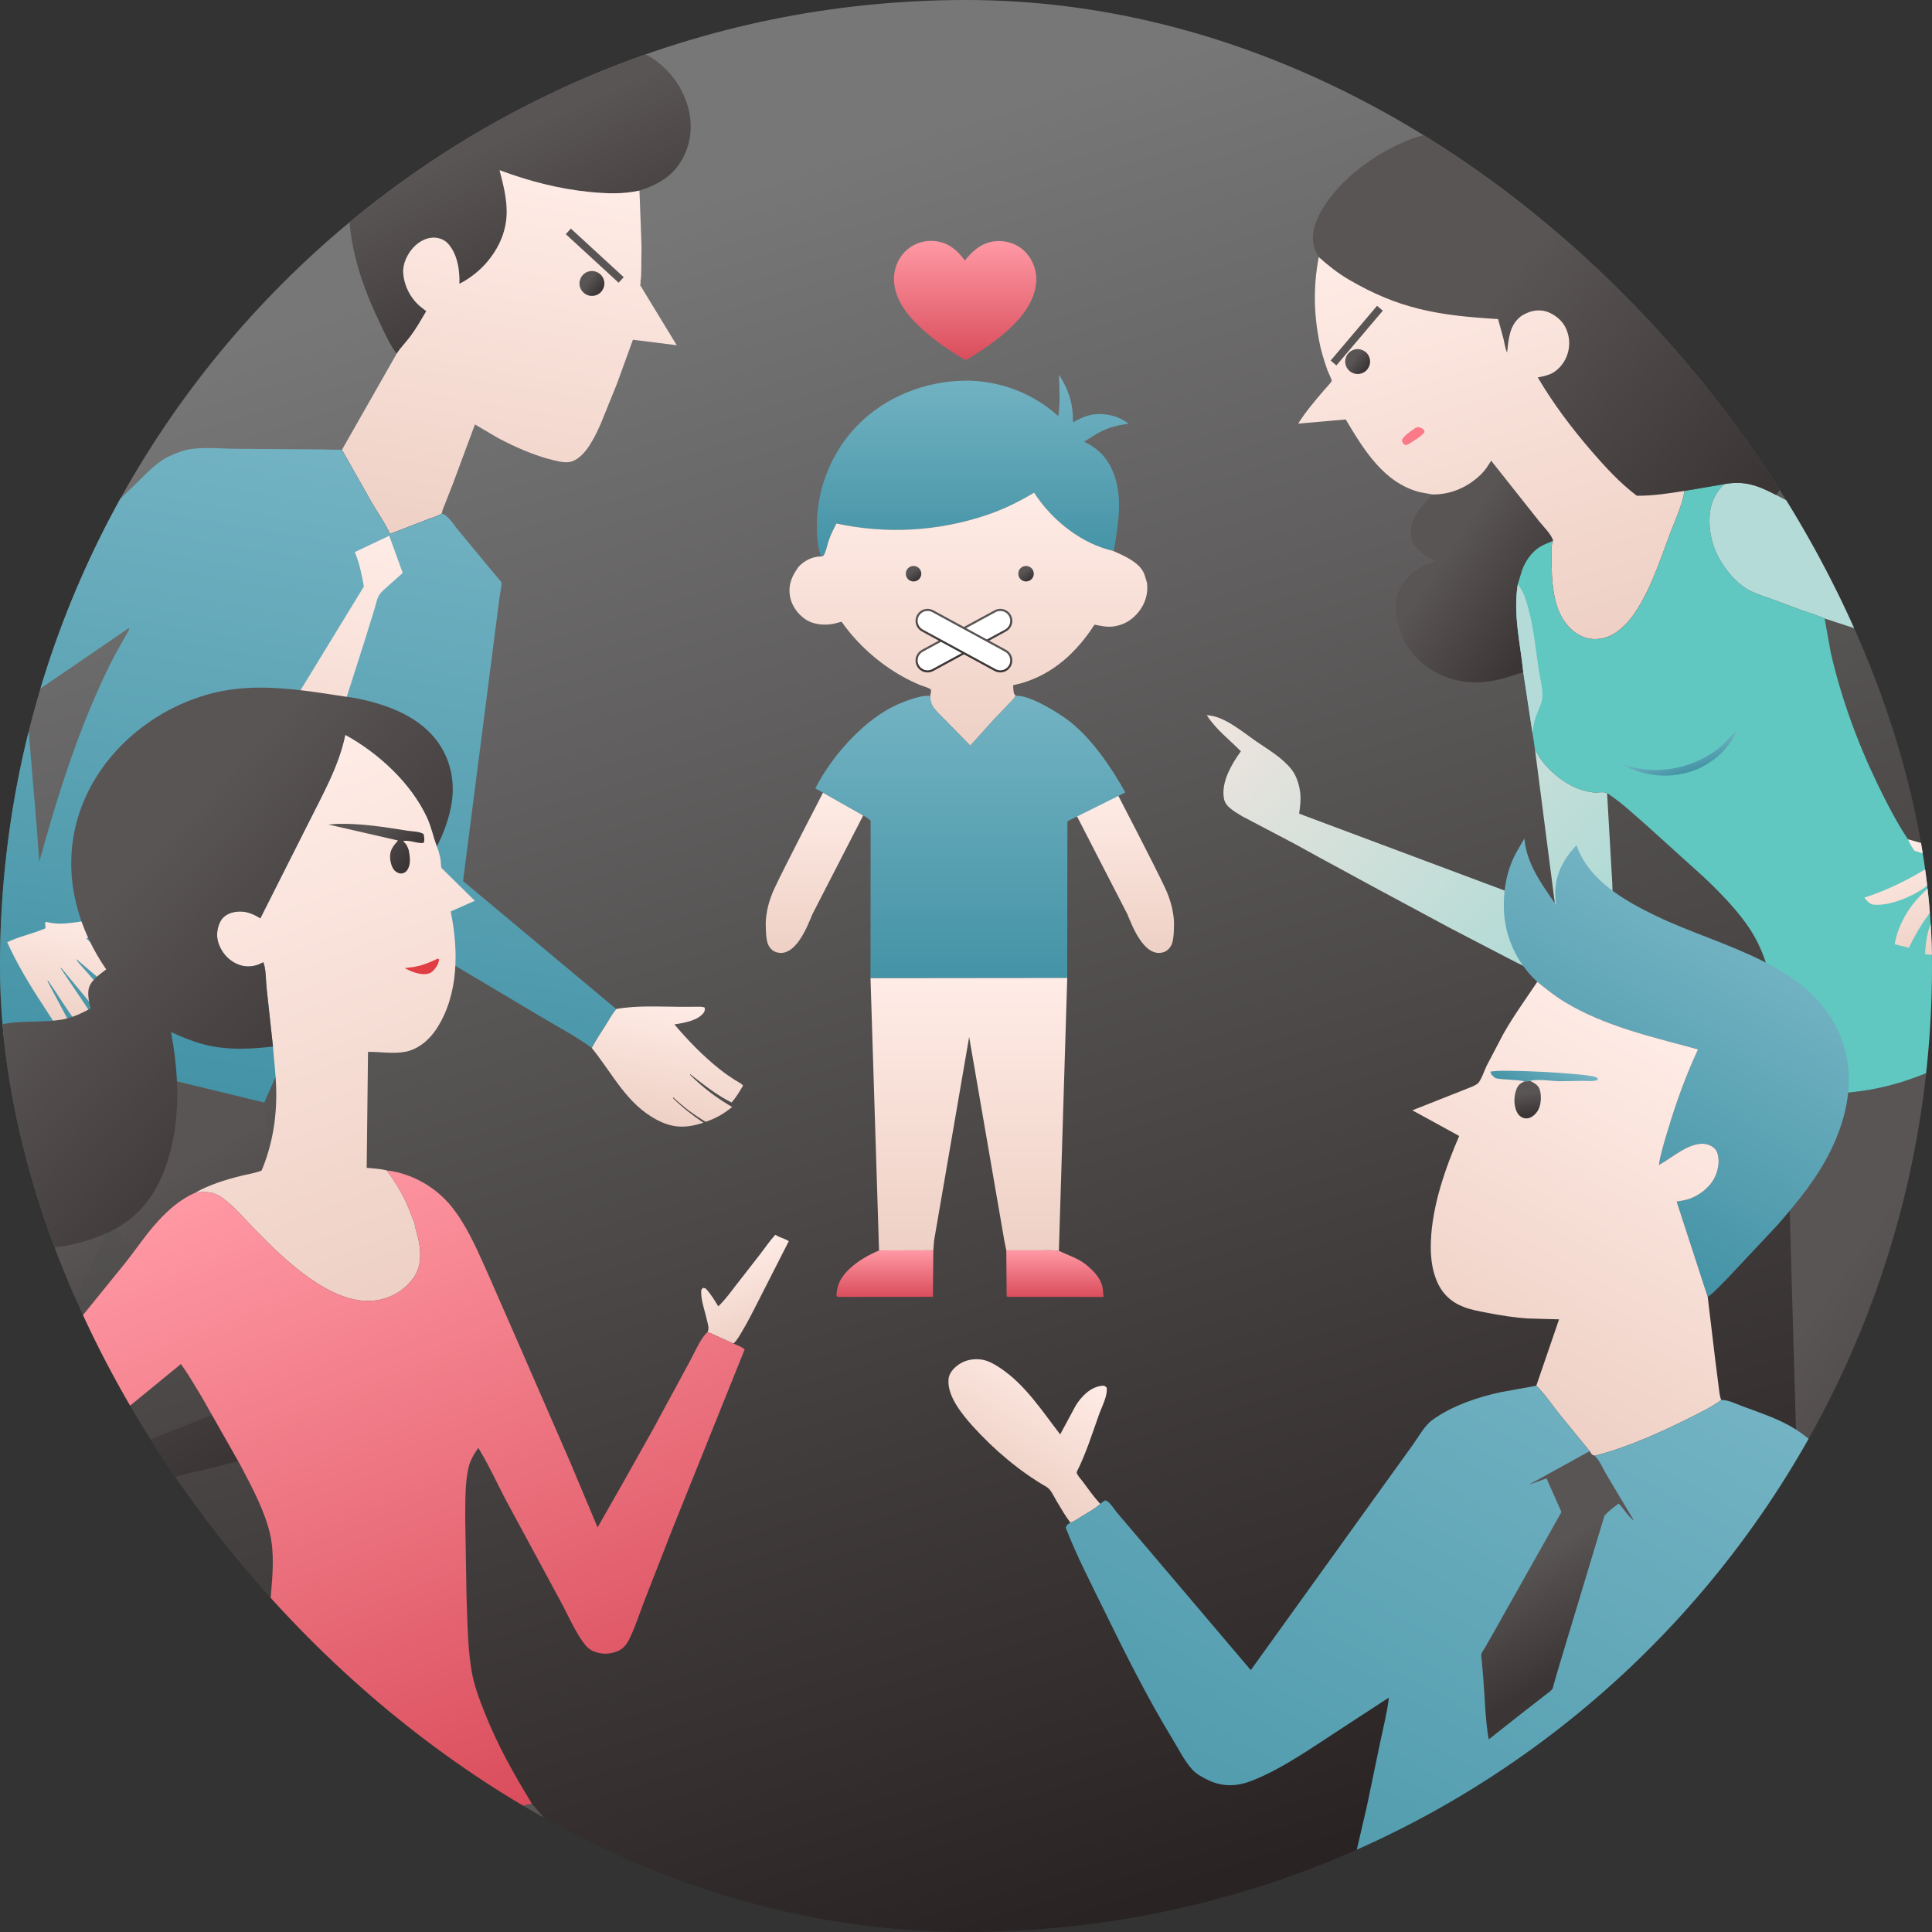 <?xml version="1.0" encoding="UTF-8"?> <svg xmlns="http://www.w3.org/2000/svg" width="512" height="512" viewBox="0 0 512 512" fill="none"><rect x="0" y="0" width="512" height="512" fill="#333333" stroke="none"/><g clip-path="url(#clip0_404_681)"><path d="M0 256C0 114.615 114.615 0 256 0V0C397.385 0 512 114.615 512 256V256C512 397.385 397.385 512 256 512V512C114.615 512 0 397.385 0 256V256Z" fill="url(#paint0_linear_404_681)"></path><path d="M247.337 331.342L247.234 343.674L221.991 343.694L221.676 343.377C221.723 340.463 222.968 338.318 225.034 336.339C227.256 334.208 230.164 332.554 232.994 331.378L247.337 331.342Z" fill="url(#paint1_linear_404_681)"></path><path d="M266.68 331.349L275.48 331.348C277.173 331.35 278.931 331.234 280.607 331.472C283.222 332.768 285.719 333.39 288.036 335.331C289.609 336.65 291.266 338.323 291.95 340.292C292.318 341.352 292.359 342.592 292.454 343.707L273.493 343.691L269.031 343.684C268.318 343.684 267.459 343.776 266.773 343.59L266.68 331.349Z" fill="url(#paint2_linear_404_681)"></path><path d="M218.116 210.064L228.765 216.087L215.315 242.231C214.074 245.194 210.817 254.017 205.655 252.324C204.683 252.006 203.948 251.19 203.542 250.267C202.923 248.861 202.953 245.656 202.953 245.656C202.953 245.656 202.481 241.347 205.278 235.352C208.075 229.358 218.116 210.064 218.116 210.064Z" fill="url(#paint3_linear_404_681)"></path><path d="M295.939 210.064L285.29 216.087L298.74 242.231C299.981 245.194 303.238 254.017 308.4 252.324C309.372 252.006 310.107 251.19 310.514 250.267C311.133 248.861 311.102 245.656 311.102 245.656C311.102 245.656 311.574 241.347 308.777 235.352C305.98 229.358 295.939 210.064 295.939 210.064Z" fill="url(#paint4_linear_404_681)"></path><path d="M256.793 100.871C265.673 101.151 273.835 104.339 280.444 110.249C281.015 106.747 280.734 102.867 280.636 99.312C283.264 103.346 284.407 107.089 284.358 111.943C287.892 109.831 290.782 109.199 294.848 110.183C296.374 110.552 297.784 111.366 299.084 112.224C297.354 112.575 295.547 112.849 293.883 113.449C291.498 114.309 289.402 115.696 287.291 117.072C291.185 118.862 293.696 121.628 295.196 125.65C297.667 132.276 296.234 139.294 295.19 146.025L294.819 145.945C286.82 144.105 279.319 138.23 274.742 131.581L274.194 130.777C274.147 130.707 274.136 130.576 274.052 130.567C273.943 130.556 273.862 130.678 273.768 130.734C269.767 133.084 265.864 135.014 261.453 136.495C248.523 140.835 234.968 141.586 221.657 138.737C220.956 140.116 220.239 141.512 219.716 142.97C219.262 144.233 218.947 146.055 218.291 147.185C218.268 147.225 217.959 147.415 217.939 147.422L217.573 147.468C216.763 145.296 216.51 142.514 216.468 140.207C216.283 130.012 220.105 120.054 227.223 112.744C234.554 105.216 245.092 101.033 255.55 100.892L256.793 100.871Z" fill="url(#paint5_linear_404_681)"></path><path d="M230.691 259.176L282.831 259.122L280.675 329.509L280.608 331.473C278.933 331.234 277.174 331.35 275.481 331.349L266.681 331.35L266.177 328.899L256.837 274.81L247.545 328.734L247.337 331.34L232.994 331.376L232.946 331.141L230.691 259.176Z" fill="url(#paint6_linear_404_681)"></path><path d="M303.97 154.444C304.317 157.209 303.544 159.879 301.82 162.068C300.045 164.323 297.782 165.695 294.923 166.035C293.235 166.236 291.698 165.855 290.059 165.54C285.361 172.782 279.196 178.574 270.733 181.041C270.492 181.112 268.538 181.551 268.494 181.61C268.45 181.671 268.603 183.312 268.647 183.492C268.733 183.851 268.95 184.111 269.164 184.403C268.683 185.272 267.859 185.989 267.175 186.706L263.348 190.719L257.126 197.608L250.524 190.848C249.441 189.734 248.002 188.491 247.189 187.171C246.657 186.307 246.53 185.397 246.504 184.402L246.688 183.556C246.719 183.384 246.787 182.85 246.655 182.711C246.245 182.281 244.476 181.811 243.88 181.563C242.258 180.888 240.686 180.128 239.153 179.271C232.901 175.776 227.139 170.652 223.032 164.762L221.012 165.291C218.471 165.802 215.51 165.565 213.34 164.051C211.356 162.667 209.803 160.486 209.366 158.093C208.891 155.492 209.588 153.21 211.058 151.055C211.32 150.671 211.426 150.381 212.032 149.796C213.466 148.413 215.544 147.456 217.573 147.468L217.939 147.422C217.959 147.415 218.268 147.225 218.291 147.185C218.947 146.055 219.262 144.233 219.715 142.97C220.239 141.512 220.956 140.116 221.657 138.737C234.968 141.586 248.523 140.835 261.453 136.495C265.864 135.014 269.767 133.084 273.767 130.734C273.862 130.678 273.942 130.556 274.052 130.567C274.136 130.576 274.146 130.707 274.194 130.777L274.742 131.581C279.319 138.23 286.82 144.105 294.819 145.945C303.651 149.553 303.064 151.947 303.97 154.444Z" fill="url(#paint7_linear_404_681)"></path><path d="M269.164 184.404C272.815 184.026 280.989 189.171 283.76 191.407C289.575 196.1 294.609 203.49 298.212 209.99L296.142 211.055L285.58 216.302L282.877 217.66L282.831 259.123L230.691 259.177L230.722 217.506C230.117 216.944 229.459 216.527 228.765 216.086L218.116 210.064L216.058 208.946C219.087 203.022 223.6 197.278 228.591 192.865C232.559 189.355 236.576 186.842 241.632 185.255C243.309 184.729 244.718 184.286 246.504 184.403C246.53 185.397 246.658 186.308 247.19 187.172C248.002 188.492 249.442 189.735 250.524 190.849L257.126 197.609L263.348 190.72L267.175 186.707C267.859 185.989 268.683 185.273 269.164 184.404Z" fill="url(#paint8_linear_404_681)"></path><circle cx="242.099" cy="152.039" r="2.055" fill="url(#paint9_linear_404_681)"></circle><circle cx="271.908" cy="152.039" r="2.055" fill="url(#paint10_linear_404_681)"></circle><path d="M252.035 170.155H258.87" stroke="url(#paint11_linear_404_681)" stroke-width="2.179" stroke-linecap="round"></path><path fill-rule="evenodd" clip-rule="evenodd" d="M267.652 163.142C266.885 161.732 265.119 161.21 263.708 161.977L244.42 172.465C243.009 173.232 242.487 174.997 243.254 176.408C244.021 177.819 245.787 178.341 247.198 177.574L266.486 167.086C267.897 166.319 268.419 164.553 267.652 163.142Z" fill="white" stroke="url(#paint12_linear_404_681)" stroke-width="0.555" stroke-linecap="round"></path><path fill-rule="evenodd" clip-rule="evenodd" d="M243.254 163.142C244.021 161.732 245.787 161.21 247.198 161.977L266.486 172.465C267.897 173.232 268.418 174.997 267.651 176.408C266.884 177.819 265.119 178.341 263.708 177.574L244.42 167.086C243.009 166.319 242.487 164.553 243.254 163.142Z" fill="white" stroke="url(#paint13_linear_404_681)" stroke-width="0.555" stroke-linecap="round"></path><path d="M255.458 95.148C254.093 94.423 252.793 93.565 251.502 92.716C249.236 91.226 247.09 89.585 245.052 87.796C242.018 85.135 239.16 82.101 237.725 78.254C236.995 76.296 236.691 74.071 237.088 72.005C237.593 69.384 238.986 67.068 241.21 65.54C243.421 64.021 246.069 63.522 248.696 64.03C251.741 64.619 253.947 66.591 255.69 69.052C257.707 66.496 260.118 64.377 263.478 63.962C266.008 63.649 268.702 64.29 270.724 65.878C272.877 67.568 274.248 70.094 274.567 72.806C275.011 76.586 273.231 80.551 270.923 83.45C267.611 87.609 263.169 90.926 258.703 93.756C257.838 94.304 256.883 95.007 255.929 95.364L255.458 95.148Z" fill="url(#paint14_linear_404_681)"></path><path d="M163.304 267.397C169.054 266.38 174.786 266.815 180.583 266.817L184.569 266.803C185.295 266.798 186.088 266.704 186.753 267.031C186.842 267.632 186.77 268.049 186.369 268.532C184.68 270.567 181.161 271.076 178.719 271.483C182.36 275.757 186.29 279.828 190.691 283.331C192.007 284.378 193.374 285.317 194.786 286.231C195.37 286.608 196.539 287.148 196.916 287.692C196.007 289.269 195.077 290.791 193.893 292.18C189.775 290.112 186.506 287.463 182.903 284.657L182.871 284.843C186.22 288.176 189.93 291.012 194.03 293.356C191.916 295.1 189.626 296.448 187.009 297.283C183.885 295.428 181.084 293.328 178.441 290.828L178.325 291.012C180.848 293.503 183.502 295.538 186.418 297.541C181.948 298.96 178.538 299.064 174.283 296.877C166.051 292.644 162.413 284.568 156.813 277.712C157.871 275.662 159.186 273.733 160.414 271.782C161.343 270.306 162.174 268.732 163.304 267.397Z" fill="url(#paint15_linear_404_681)"></path><path d="M105.123 93.73C103.416 91.539 102.119 88.628 100.914 86.132C96.292 76.559 92.817 66.782 92.45 56.068C92.166 47.78 94.211 38.749 100.041 32.572C101.744 30.768 103.816 29.345 106.114 28.415C109.08 27.213 112.24 26.859 115.367 26.307L127.05 24.25C131.255 23.508 135.54 22.737 139.506 21.11C146.595 18.201 152.542 12.22 160.542 12.064L160.926 12.059C164.424 11.991 167.739 12.73 170.867 14.29C176.071 16.886 180.171 21.76 181.996 27.26C183.567 31.991 183.424 37.105 181.13 41.581C178.569 46.579 174.598 48.841 169.464 50.514C165.081 51.491 160.763 51.308 156.323 50.878C148.146 50.087 140.074 47.976 132.388 45.109C133.268 48.402 134.054 51.534 134.253 54.951C134.587 60.715 132.347 65.847 128.536 70.057C126.721 72.063 124.161 74.023 121.735 75.22C121.867 71.622 121.219 67.292 118.697 64.532C117.738 63.483 116.248 62.96 114.841 62.977C112.823 63.001 110.863 64.164 109.525 65.624C107.969 67.32 106.702 69.907 106.858 72.279C107.085 75.721 108.766 79.033 111.415 81.252L112.966 82.464C111.622 84.729 110.333 87.019 108.755 89.135C107.591 90.696 106.181 92.1 105.123 93.73Z" fill="url(#paint16_linear_404_681)"></path><path d="M169.464 50.513L170.006 65.191L169.937 71.543C169.893 72.504 169.933 73.591 169.729 74.531C169.789 75.011 169.837 75.089 169.61 75.506L179.341 91.49L167.729 90.039L163.541 101.583L159.143 112.445C157.707 115.648 155.252 120.941 151.653 122.255C150.114 122.816 148.134 122.317 146.596 121.941C141.494 120.695 136.672 118.532 132.03 116.112L125.873 112.485L124.939 114.974L119.901 128.535L117.936 133.521C117.636 134.315 117.189 135.24 117.077 136.076C116.025 136.839 114.477 137.189 113.258 137.676L103.326 141.526C102.144 138.787 100.229 136.106 98.702 133.523L90.615 119.212L105.123 93.728C106.182 92.099 107.591 90.695 108.755 89.133C110.333 87.018 111.622 84.728 112.967 82.463L111.415 81.251C108.767 79.032 107.086 75.719 106.859 72.278C106.702 69.906 107.97 67.319 109.525 65.622C110.863 64.163 112.824 62.999 114.842 62.976C116.248 62.959 117.738 63.482 118.697 64.531C121.22 67.291 121.868 71.621 121.735 75.219C124.161 74.022 126.721 72.061 128.537 70.056C132.347 65.846 134.587 60.714 134.253 54.95C134.055 51.533 133.269 48.4 132.388 45.108C140.074 47.975 148.146 50.086 156.323 50.877C160.763 51.307 165.081 51.49 169.464 50.513Z" fill="url(#paint17_linear_404_681)"></path><path fill-rule="evenodd" clip-rule="evenodd" d="M70.039 292.19L-7.5 273.375L-8.71 304.04C-8.772 305.714 -8.809 307.4 -8.846 309.091C-8.925 312.774 -9.006 316.477 -9.354 320.105C-9.604 322.715 -10.065 325.343 -10.522 327.957C-10.726 329.118 -10.928 330.276 -11.112 331.428L-25.689 378.82L-7.503 404.547L66.108 386.494L74.959 368.93L70.039 292.19ZM29.62 323.544L-5.724 399.162L60.342 373.427L29.62 323.544Z" fill="url(#paint18_linear_404_681)"></path><path d="M85.76 119.105L90.614 119.212L98.701 133.524C100.229 136.107 102.144 138.788 103.326 141.527L113.257 137.676C114.477 137.189 116.024 136.839 117.077 136.077C118.431 136.308 120.177 138.791 121.003 139.918L121.167 140.169L106.726 151.827L103.147 141.986L94.028 146.311C93.079 144.99 92.586 142.301 92.103 140.723L87.807 126.406C87.124 124.074 86.041 121.504 85.76 119.105Z" fill="url(#paint19_linear_404_681)"></path><path fill-rule="evenodd" clip-rule="evenodd" d="M90.615 119.212L85.761 119.105L62.547 118.937C61.424 118.927 60.269 118.882 59.102 118.837C56.283 118.727 53.396 118.615 50.713 118.987C48.755 119.258 46.748 120.024 44.963 120.851C42.004 122.224 39.609 124.619 37.303 126.924C36.953 127.274 36.606 127.622 36.258 127.964L-0.628 163.605L-11.095 173.59C-11.423 173.908 -11.791 174.239 -12.171 174.581C-13.207 175.512 -14.332 176.523 -14.981 177.577L-4.609 251.85L-1.063 250.594L-7.498 273.375L70.04 292.19L78.772 272.294L95.824 233.838L101.565 220.815L103.448 216.489C103.541 216.275 103.631 216.057 103.722 215.838C104.044 215.056 104.372 214.264 104.873 213.591L101.974 244.822L142.488 268.927C144 269.849 145.563 270.746 147.135 271.649C150.456 273.556 153.817 275.485 156.814 277.712C157.628 276.136 158.593 274.631 159.554 273.132C159.843 272.682 160.131 272.233 160.414 271.782C160.658 271.395 160.895 271.002 161.132 270.607C161.8 269.497 162.471 268.382 163.305 267.397L122.719 233.489L132.293 158.981L132.928 154.813C132.929 154.796 132.929 154.461 132.901 154.398C132.772 154.109 132.457 153.756 132.18 153.445C132.059 153.31 131.946 153.182 131.857 153.071L128.756 149.346L121.167 140.169L121.004 139.919C120.961 139.86 120.916 139.798 120.868 139.732C119.997 138.539 118.362 136.296 117.078 136.077C116.34 136.611 115.36 136.943 114.419 137.261C114.017 137.397 113.623 137.531 113.258 137.676L103.327 141.527C102.496 139.602 101.303 137.705 100.136 135.851C99.644 135.067 99.156 134.291 98.702 133.524L90.615 119.212ZM34.161 166.559C34.146 166.527 34.131 166.494 34.121 166.461L6.864 185.105L9.773 219.558L10.396 228.328L13.832 216.404C17.123 205.506 20.843 194.508 25.443 184.086C27.206 180.09 29.009 176.136 31.148 172.324L33.614 167.907C33.651 167.837 33.711 167.735 33.78 167.619C33.955 167.322 34.184 166.933 34.21 166.756C34.219 166.688 34.19 166.624 34.161 166.559Z" fill="url(#paint20_linear_404_681)"></path><path d="M29.452 242.972C29.887 243.046 29.92 243.043 30.228 243.355C30.42 244.048 30.438 244.418 30.326 245.129C29.461 246.211 27.692 246.564 26.441 247.057C25.225 247.536 24.05 248.109 22.888 248.705L29.728 255.201C31.599 256.998 33.541 258.811 34.966 260.992C34.141 262.433 33.292 263.213 31.983 264.177L20.977 254.808C20.707 254.531 20.596 254.416 20.253 254.214C20.525 254.963 21.494 255.866 22.034 256.507L27.449 262.65C28.637 263.978 29.953 265.313 30.85 266.856L30.421 267.609C29.558 269.051 28.755 269.366 27.199 269.762L16.218 256.5L16.047 256.551L21.152 264.145L25.426 270.559L21.946 272.766C21.247 272.248 20.669 271.358 20.123 270.673C17.555 267.454 15.479 263.796 13.1 260.424C12.891 260.129 12.916 260.007 12.536 259.941L17.88 269.984C17.293 270.744 15.836 271.369 14.954 271.711C13.683 270.068 12.607 268.215 11.459 266.481C7.912 261.119 4.567 255.57 1.907 249.705C5.093 248.141 8.767 247.453 12.067 246.004L11.959 244.555C12.048 244.476 12.118 244.366 12.227 244.317C12.281 244.293 12.342 244.343 12.399 244.356C14.163 244.752 15.653 244.871 17.454 244.713C21.455 244.361 25.466 243.519 29.452 242.972Z" fill="url(#paint21_linear_404_681)"></path><path d="M94.029 146.311L103.148 141.987L106.727 151.827L102.832 155.302C102.031 156.014 101.098 156.75 100.52 157.66C99.854 158.706 99.579 160.333 99.206 161.538L96.449 170.406L86.006 203.071L83.623 210.969C83.449 211.515 83.224 212.702 82.905 213.144C82.682 213.455 82.121 213.806 81.82 214.065L79.522 216.13L67.069 227.621L65.098 214.168L64.459 209.658C64.413 209.284 64.217 208.681 64.265 208.338C64.316 207.977 64.734 207.287 64.918 206.94L67.302 202.942L76.54 187.988L96.433 155.433C95.929 152.576 95.272 149.319 94.166 146.635L94.029 146.311Z" fill="url(#paint22_linear_404_681)"></path><circle cx="156.869" cy="75.12" r="3.296" transform="rotate(-19.24 156.869 75.12)" fill="url(#paint23_linear_404_681)"></circle><line x1="150.613" y1="61.32" x2="164.618" y2="74.189" stroke="url(#paint24_linear_404_681)" stroke-width="2"></line><path d="M379.583 131.033L379.861 131.037C384.712 131.051 389.289 128.952 392.676 125.523C393.681 124.506 394.419 123.3 395.182 122.099L407.9 138.151C408.785 139.29 411.464 141.947 411.568 143.343C410.351 143.87 408.936 144.37 407.836 145.106C405.799 146.471 404.313 148.69 403.427 150.934L402.224 154.874C400.961 162.748 402.884 170.301 403.68 178.133C401.529 178.773 399.376 179.583 397.193 180.089C392.038 181.282 386.68 181.09 381.829 178.835C376.832 176.514 372.965 172.613 371.092 167.386C369.808 163.799 369.132 159.885 370.852 156.315C372.883 152.099 376.314 150.086 380.609 148.583C379.021 148.012 377.391 147.036 376.144 145.89C374.771 144.63 373.937 143.215 373.871 141.312C373.724 137.072 376.985 133.957 379.583 131.033Z" fill="url(#paint25_linear_404_681)"></path><path d="M343.21 223.692L329.17 216.307C327.412 215.179 324.791 213.923 324.371 211.693C323.542 207.288 326.386 202.487 328.846 199.097C325.799 196.011 322.128 193.198 319.801 189.522L320.463 189.589C324.772 190.075 329.342 194.002 332.847 196.423C336.062 198.645 339.787 200.767 342.233 203.878L342.444 204.152C343.678 205.741 344.419 208.363 344.599 210.357C344.764 212.184 344.536 213.798 344.282 215.61L345.746 216.177L412.263 241.066L406.758 198.39C408.507 202.646 413.35 206.908 417.546 208.723L418.486 209.073L418.827 209.195C419.946 209.587 421.117 209.87 422.297 210.001C423.19 210.1 425.228 209.732 425.894 210.176L427.271 234.065C427.467 240.707 427.652 248.304 424.122 254.204C422.697 256.587 420.1 258.347 417.434 258.994C414.94 259.599 412.138 259.357 409.714 258.55C406.222 257.387 402.859 255.55 399.58 253.888L384.397 245.996L364.077 235.076L349.473 227.141L343.21 223.692Z" fill="url(#paint26_linear_404_681)"></path><path fill-rule="evenodd" clip-rule="evenodd" d="M470.699 131.18C465.858 128.656 462.381 127.3 456.893 128.31C454.132 131.033 453.042 134.066 453.024 137.949C453.005 141.754 454.079 145.634 456.098 148.864C457.833 151.642 459.911 154.108 462.67 155.92C464.14 156.885 465.985 157.525 467.73 158.13C468.235 158.304 468.73 158.476 469.206 158.652L477.094 161.578C477.721 161.799 478.355 162.011 478.99 162.223C480.527 162.737 482.07 163.254 483.543 163.903L483.543 163.904L531.966 179.79L521.636 226.949L521.636 226.949L521.983 227.09L525.699 228.363C525.737 228.379 525.774 228.394 525.812 228.41C527.023 228.909 528.19 229.39 528.94 230.543L529.281 229.954C531.641 225.68 533.681 221.205 535.709 216.756C536.003 216.111 536.296 215.467 536.591 214.824L542.232 201.686C543.75 197.871 545.227 193.966 546.059 189.937C546.968 185.539 547.252 180.417 545.915 176.078C544.962 172.985 542.982 169.807 540.406 167.809C538.565 166.38 536.475 165.362 534.386 164.343C533.636 163.978 532.887 163.612 532.149 163.228L515.385 154.624L470.699 131.18Z" fill="#B5DBD8"></path><path d="M550.663 249.108C562.922 263.829 568.941 282.671 573.608 300.942L579.445 326.996L588.331 392.159L477.605 437.125L473.383 289.083C476.271 289.674 479.204 289.788 482.143 289.829C489.249 289.929 496.232 289.043 503.055 287.016C522.516 281.233 540.951 267.046 550.663 249.108Z" fill="url(#paint27_linear_404_681)"></path><path d="M446.411 130.093L456.893 128.31C454.132 131.033 453.043 134.067 453.024 137.949C453.005 141.754 454.08 145.634 456.098 148.864C457.834 151.642 459.912 154.109 462.67 155.92C464.564 157.165 467.083 157.868 469.206 158.652L477.094 161.578C479.24 162.334 481.462 162.986 483.543 163.904L485.144 172.828C487.854 184.741 492.161 196.572 497.459 207.567C499.901 212.632 502.522 217.733 505.621 222.432L521.636 226.95L521.983 227.09L525.7 228.364C526.951 228.881 528.167 229.355 528.94 230.544L528.88 230.769C534.576 234.361 539.912 238.569 544.906 243.088C546.88 244.874 549.179 246.897 550.663 249.108C540.95 267.046 522.516 281.233 503.055 287.016C496.232 289.043 489.248 289.929 482.143 289.829C479.204 289.788 476.271 289.674 473.383 289.083L469.457 260.671C468.427 255.827 466.742 250.893 464.065 246.704C460.731 241.486 456.17 236.876 451.711 232.608L436.755 219.089C433.225 216.02 429.821 212.738 425.893 210.176C425.228 209.732 423.19 210.101 422.296 210.001C421.117 209.871 419.945 209.587 418.827 209.195L418.486 209.074L417.546 208.723C413.349 206.908 408.507 202.647 406.757 198.39L406.102 194.119L403.679 178.133C402.883 170.301 400.96 162.747 402.223 154.873L403.426 150.933C404.313 148.689 405.799 146.47 407.835 145.105C408.935 144.369 410.35 143.869 411.567 143.342L411.285 144.316C411.049 145.54 411.18 147.024 411.185 148.271C411.209 153.428 411.468 159.84 414.324 164.27C415.873 166.672 418.308 168.709 421.163 169.232C423.652 169.687 426.343 168.975 428.393 167.514C431.288 165.452 433.332 162.541 435.054 159.479C438.221 153.85 440.196 147.712 442.461 141.694C443.876 137.933 445.76 134.066 446.411 130.093Z" fill="#60C8C1"></path><path d="M429.94 202.633C430.379 202.61 430.637 202.683 431.051 202.824C439.6 205.739 449.88 203.325 456.552 197.401C457.352 196.691 459.308 194.21 460.064 194.036L459.626 194.927C458.002 198.11 455.135 200.918 452.047 202.698L451.742 202.871C450.483 203.596 449.255 204.111 447.87 204.54C441.774 206.428 435.536 205.601 429.94 202.633Z" fill="url(#paint28_linear_404_681)"></path><path d="M402.223 154.874C403.758 156.64 404.455 159.155 405.058 161.368C406.483 166.604 406.982 172.253 407.802 177.617C408.146 179.867 408.868 182.349 408.743 184.622C408.636 186.552 407.517 188.395 406.927 190.21C406.519 191.465 406.3 192.817 406.102 194.119L403.679 178.133C402.883 170.301 400.96 162.748 402.223 154.874Z" fill="#B5DBD8"></path><path fill-rule="evenodd" clip-rule="evenodd" d="M521.637 226.95L505.622 222.432C506.133 223.515 506.619 224.489 507.35 225.446L507.351 225.447L514.162 227.682L510.735 230.059L510.735 230.058C505.508 233.269 499.925 235.989 494.079 237.885C494.151 237.971 494.222 238.057 494.293 238.143C494.952 238.942 495.569 239.69 496.698 239.764C500.929 240.045 506.591 237.687 510.005 235.248C510.551 234.858 511.066 234.428 511.58 233.998C512.346 233.359 513.11 232.721 513.975 232.215C512.941 233.464 511.782 234.581 510.62 235.7C509.96 236.335 509.3 236.971 508.661 237.633C505.468 240.94 502.859 245.676 502.115 250.235L505.885 251.168C508.454 245.687 512.527 239.385 517.606 235.931C517.194 236.892 516.429 237.696 515.682 238.482C515.369 238.811 515.059 239.137 514.78 239.47C511.519 243.352 510.36 247.871 510.161 252.838C511.45 253.041 512.659 253.124 513.964 253.115C514.156 252.544 514.344 251.958 514.533 251.365C515.327 248.886 516.158 246.289 517.545 244.173C518.42 242.838 519.609 241.718 520.777 240.62C520.993 240.417 521.209 240.214 521.421 240.01C524.451 237.113 527.033 234.584 528.88 230.769L528.941 230.544C528.191 229.392 527.024 228.91 525.813 228.411C525.775 228.395 525.738 228.38 525.7 228.364L521.984 227.091L521.637 226.95Z" fill="url(#paint29_linear_404_681)"></path><path d="M349.479 68.125C349.025 67.365 348.617 66.631 348.354 65.781C347.342 62.493 348.311 59.257 349.904 56.343C353.755 49.298 360.615 43.636 367.559 39.831C370.296 38.331 373.244 36.939 376.256 36.099C387.03 33.093 398.188 33.62 408.051 39.221C415.443 43.417 420.084 48.965 423.697 56.578C426.192 52.174 429.177 49.136 434.188 47.737C435.384 47.403 436.544 47.161 437.788 47.134C442.64 47.027 447.302 48.542 450.87 51.918C453.998 54.877 455.813 59.242 455.845 63.524C455.862 65.889 455.338 68.313 454.49 70.515L454.8 70.359C458.882 68.325 463.103 67.863 467.443 69.361C472.118 70.975 476.089 74.324 478.213 78.829C480.104 82.841 480.143 87.875 478.616 92.012C476.866 96.756 473.33 100.745 468.719 102.878C467.851 103.279 466.923 103.705 466.001 103.962C464.694 104.326 463.529 104.403 462.335 105.098L459.161 106.855C463.579 106.918 467.713 107.959 470.861 111.266C471.761 112.213 472.447 113.272 473.025 114.437L473.169 114.724C474.855 118.17 474.967 122.239 473.687 125.828C472.971 127.835 471.985 129.493 470.7 131.181C465.858 128.657 462.381 127.301 456.893 128.311L446.412 130.094C445.761 134.067 443.876 137.934 442.461 141.695C440.196 147.713 438.221 153.851 435.054 159.48C433.332 162.542 431.288 165.452 428.393 167.515C426.343 168.976 423.652 169.688 421.163 169.232C418.308 168.709 415.873 166.672 414.324 164.271C411.468 159.84 411.209 153.429 411.186 148.272C411.18 147.025 411.05 145.541 411.285 144.316L411.568 143.343C411.463 141.947 408.784 139.29 407.899 138.151L395.181 122.099C394.419 123.3 393.68 124.506 392.675 125.523C389.288 128.952 384.711 131.051 379.86 131.037L379.583 131.033L376.314 130.449C366.688 127.992 361.372 119.098 356.622 111.164L344.027 112.266C346.023 109.068 348.403 106.304 350.837 103.448C351.226 102.992 352.857 101.302 352.92 100.913C352.965 100.632 351.96 98.622 351.787 98.13C350.857 95.488 350.021 92.756 349.51 90C348.13 82.556 348.067 75.562 349.479 68.125Z" fill="url(#paint30_linear_404_681)"></path><path d="M349.478 68.124C352.019 70.391 354.532 72.386 357.482 74.112C370.755 81.876 381.066 83.621 397.012 84.555L398.461 89.884C398.731 91.049 398.906 92.354 399.384 93.446C399.814 89.951 399.944 86.307 402.939 83.917C403.386 83.561 403.844 83.325 404.359 83.088L404.672 82.941C406.402 82.162 408.514 82.003 410.294 82.724C412.36 83.561 414.177 85.122 415.074 87.199C416.122 89.625 416.121 92.233 415.089 94.674C414.328 96.474 412.658 98.411 410.801 99.153C409.746 99.574 408.64 99.816 407.527 100.024C411.632 106.984 416.42 113.346 421.685 119.457C425.352 123.712 429.28 127.984 433.773 131.379C438.025 131.407 442.223 130.763 446.411 130.093C445.76 134.065 443.875 137.932 442.461 141.694C440.196 147.712 438.22 153.849 435.054 159.479C433.332 162.541 431.288 165.451 428.393 167.514C426.342 168.975 423.652 169.687 421.163 169.231C418.308 168.708 415.873 166.671 414.324 164.269C411.467 159.839 411.208 153.427 411.185 148.27C411.18 147.023 411.049 145.54 411.285 144.315L411.567 143.341C411.463 141.946 408.784 139.288 407.899 138.149L395.181 122.098C394.418 123.298 393.68 124.504 392.675 125.522C389.288 128.951 384.711 131.049 379.86 131.035L379.582 131.032L376.313 130.448C366.687 127.99 361.372 119.096 356.622 111.163L344.027 112.265C346.023 109.067 348.403 106.303 350.837 103.447C351.226 102.99 352.856 101.3 352.919 100.912C352.965 100.63 351.959 98.62 351.786 98.129C350.856 95.486 350.021 92.754 349.51 89.999C348.13 82.555 348.067 75.561 349.478 68.124Z" fill="url(#paint31_linear_404_681)"></path><path d="M375.291 113.276C375.519 113.222 375.853 113.216 376.09 113.193C376.468 113.35 376.908 113.498 377.196 113.799C377.509 114.127 377.522 114.149 377.486 114.608C376.5 115.796 374.844 116.684 373.557 117.531L373.517 117.561C372.973 117.885 372.837 117.979 372.203 117.872C371.668 117.346 371.661 117.276 371.514 116.535C372.238 115.243 374.098 114.139 375.291 113.276Z" fill="#FB7A88"></path><circle cx="359.791" cy="95.815" r="3.296" transform="rotate(-19.24 359.791 95.815)" fill="url(#paint32_linear_404_681)"></circle><line x1="353.398" y1="96.196" x2="365.694" y2="81.686" stroke="url(#paint33_linear_404_681)" stroke-width="2"></line><path d="M187.528 352.96C187.979 351.999 187.63 351.118 187.418 350.131C186.916 347.791 185.827 344.859 185.82 342.529C185.818 341.824 185.843 341.733 186.32 341.287L186.996 341.448C188.356 342.895 189.329 344.505 190.346 346.195C192.116 344.519 193.599 342.471 195.084 340.541L201.437 332.388C202.756 330.677 203.999 328.824 205.462 327.236C206.263 327.731 207.096 328.035 207.976 328.365L209.043 328.908L201.399 343.93C199.859 346.93 198.382 349.97 196.641 352.861C196.002 353.924 195.315 355.25 194.359 356.048L187.528 352.96Z" fill="url(#paint34_linear_404_681)"></path><path d="M72.341 277.342L70.65 261.843C70.429 259.814 70.526 256.854 69.784 255.012L68.507 255.604C66.49 256.367 64.449 256.284 62.51 255.327C60.219 254.198 58.585 252.168 57.832 249.751C57.248 247.879 57.554 245.678 58.52 243.984C59.106 242.958 60.337 242.161 61.456 241.856C64.101 241.135 66.401 241.772 68.676 243.177L68.989 243.374L81.838 217.9C85.55 210.434 89.826 202.974 91.505 194.735C100.259 199.519 108.908 207.47 113.161 216.6C114.305 219.056 114.845 221.747 115.769 224.294C116.39 225.959 116.799 227.341 116.858 229.138C116.868 229.447 116.916 229.719 116.994 230.017L125.835 238.715L119.437 241.544C121.55 251.789 121.601 263.567 115.685 272.648C113.801 275.542 110.871 278.086 107.391 278.738C104.144 279.345 100.786 278.703 97.529 278.761L97.176 309.493C98.959 309.65 100.793 309.723 102.526 310.186C104.526 312.956 106.227 315.628 107.668 318.743C108.468 320.473 109.032 322.343 109.862 324.043C110.024 325.701 110.729 327.484 111.035 329.158C111.631 332.421 111.577 335.84 109.582 338.64C107.273 341.88 103.72 343.983 99.814 344.593C88.215 346.406 75.284 333.72 67.752 326.031C64.91 323.131 62.155 319.738 58.833 317.372C56.601 315.783 54.341 315.692 51.735 316.089C55.478 313.96 59.629 312.682 63.788 311.639C65.63 311.177 67.547 310.903 69.322 310.221C72.143 303.52 73.325 296.367 73.208 289.11C73.146 285.196 72.644 281.246 72.341 277.342Z" fill="url(#paint35_linear_404_681)"></path><path d="M107.229 256.56L108.845 256.359C111.495 256.065 113.638 255.161 116.04 254.039L116.398 254.274L116.028 255.596C115.471 256.509 114.762 257.63 113.686 257.969C111.656 258.611 109 257.509 107.229 256.56Z" fill="#E03E43"></path><path d="M87.006 218.501L89.445 218.327C95.701 218.193 101.782 219.147 107.926 220.142C109.035 220.322 111.532 220.359 112.292 221.098C112.379 221.738 112.549 222.45 112.366 223.083C112.24 223.519 111.908 223.399 111.526 223.398C110.352 223.394 107.744 222.466 106.84 222.959C107.799 223.776 107.894 224.156 108.335 225.359C108.634 227.084 108.968 229.057 107.899 230.614C107.515 231.173 106.897 231.494 106.216 231.487C105.643 231.48 104.917 231.081 104.53 230.656C103.775 229.826 103.395 228.263 103.38 227.184L103.384 226.82C103.387 225.254 104.268 224.136 105.257 222.993L105.481 222.738L87.006 218.501Z" fill="url(#paint36_linear_404_681)"></path><path d="M28.148 256.9C20.888 246.374 17.234 233.77 19.593 221.04C21.883 208.686 29.537 198.164 39.822 191.153C45.62 187.201 52.453 184.295 59.374 183.043C67.462 181.578 75.536 182.315 83.609 183.42L94.236 185.011C102.612 186.666 111.604 189.922 116.504 197.346C119.764 202.284 120.661 208.183 119.498 213.922C118.791 217.415 117.45 221.156 115.769 224.294C114.845 221.747 114.305 219.056 113.161 216.6C108.908 207.47 100.259 199.519 91.505 194.735C89.826 202.975 85.55 210.434 81.838 217.9L68.989 243.374L68.676 243.177C66.402 241.772 64.101 241.135 61.456 241.857C60.337 242.161 59.106 242.958 58.52 243.984C57.554 245.678 57.248 247.879 57.832 249.752C58.585 252.168 60.219 254.198 62.51 255.327C64.449 256.284 66.49 256.367 68.507 255.604L69.784 255.012C70.526 256.854 70.429 259.814 70.65 261.843L72.341 277.342C66.896 277.971 61.257 278.294 55.845 277.207C52.186 276.472 48.724 275.051 45.339 273.516C47.113 283.397 47.763 293.073 45.65 302.984C43.84 311.475 40.056 319.518 32.629 324.407C28.143 327.361 21.892 329.431 16.622 330.281C8.118 331.652 -1.464 329.714 -8.46 324.595C-15.239 319.634 -18.972 311.568 -20.16 303.413C-21.25 295.918 -19.901 287.009 -15.214 280.9C-10.718 275.04 -3.153 271.515 4.12 270.935C7.89 270.635 11.723 270.849 15.471 270.338L15.957 270.268C18.839 269.874 21.508 268.612 24.043 267.234C23.596 265.897 23.281 263.927 23.427 262.525C23.687 260.008 26.296 258.326 28.148 256.9Z" fill="url(#paint37_linear_404_681)"></path><path d="M66.933 449.353L77.267 449.404C79.71 449.497 82.347 449.532 84.634 450.479C79.292 451.962 73.831 451.508 68.49 452.625C74.436 454.508 80.396 453.181 86.028 456.691C80.459 456.991 74.873 455.341 69.309 456.033C71.269 456.72 73.292 456.816 75.326 457.137C78.745 457.675 82.149 459.082 84.83 461.251L77.231 460.277C76.003 460.106 74.468 459.744 73.236 459.861C75.964 461.335 79.225 462.54 81.408 464.776C77.034 464.172 72.445 461.609 68.032 461.708C67.132 461.729 66.44 462.344 65.703 462.813C64.096 463.835 60.844 466.29 59.008 466.48L51.897 461.503L55.661 455.114C56.267 455.8 56.947 456.331 57.668 456.894C58.509 456.733 59.715 455.322 60.373 454.723C62.372 452.904 64.378 450.922 66.685 449.501L66.933 449.353Z" fill="url(#paint38_linear_404_681)"></path><path fill-rule="evenodd" clip-rule="evenodd" d="M-24.63 405.819L49.946 464.946L51.897 461.504L59.008 466.481L58.246 467.838C58.174 468.103 58.1 468.369 58.026 468.634C57.66 469.941 57.294 471.254 57.138 472.601L57.445 472.671C60.229 473.34 62.933 474.313 65.644 475.289C68.453 476.3 71.27 477.314 74.193 477.996C82.453 479.922 91.147 480.83 99.613 481.264C113.247 481.962 127.701 481.465 140.969 478.006C136.143 470.106 131.773 462.354 128.379 453.712C126.922 450.006 125.568 446.46 124.928 442.512C124.081 437.283 123.915 431.927 123.75 426.613C123.71 425.308 123.669 424.006 123.619 422.709L123.284 401.989C123.289 401.46 123.291 400.925 123.294 400.387C123.31 396.682 123.328 392.809 124.088 389.24C124.538 387.132 125.52 385.438 126.764 383.707C128.591 386.671 130.184 389.855 131.768 393.021C132.568 394.621 133.366 396.216 134.191 397.776L148.359 423.992C149.013 425.178 149.645 426.437 150.284 427.712C151.677 430.487 153.106 433.336 154.877 435.659C155.535 436.523 156.321 437.211 157.333 437.622C159.471 438.491 161.658 438.452 163.775 437.532C165.101 436.956 166.007 435.892 166.648 434.621C167.8 432.338 168.7 429.859 169.591 427.406C169.967 426.373 170.34 425.344 170.73 424.337L178.216 405.15L197.344 357.599C196.753 357.067 195.899 356.706 195.102 356.37C194.845 356.262 194.594 356.156 194.36 356.047L187.529 352.959C186.119 354.223 184.879 356.7 183.825 358.805C183.473 359.508 183.142 360.17 182.832 360.731L172.951 378.979L164.705 393.658L158.364 404.777L151.201 387.71L137.329 355.872L129.309 337.566C129.055 337.003 128.801 336.434 128.546 335.863C126.059 330.304 123.442 324.451 119.641 319.734C115.516 314.615 109.091 310.924 102.526 310.185C104.526 312.955 106.227 315.627 107.668 318.742C108.042 319.551 108.365 320.39 108.687 321.228C109.054 322.183 109.42 323.136 109.862 324.042C109.956 325.002 110.232 326.004 110.507 327.002C110.707 327.728 110.906 328.452 111.035 329.157C111.631 332.42 111.577 335.839 109.582 338.639C107.273 341.879 103.72 343.982 99.814 344.592C88.216 346.405 75.284 333.72 67.752 326.03C67.004 325.266 66.262 324.469 65.513 323.665C63.42 321.414 61.28 319.114 58.833 317.371C56.601 315.782 54.341 315.691 51.735 316.088C47.862 317.818 44.921 320.341 42.043 323.435C39.959 325.675 38.097 328.181 36.243 330.675C35.207 332.07 34.174 333.461 33.105 334.8L13.666 358.773L-13.478 392.069L-21.382 401.704C-21.686 402.072 -22.045 402.466 -22.416 402.873C-23.216 403.752 -24.074 404.693 -24.564 405.575L-24.63 405.819ZM52.434 451.542C53.617 452.658 54.865 453.835 55.661 455.115C56.263 455.797 56.938 456.325 57.652 456.883L57.668 456.895C58.316 456.772 59.18 455.906 59.844 455.241C60.042 455.042 60.222 454.862 60.374 454.724C60.691 454.435 61.008 454.143 61.327 453.849C63.017 452.291 64.744 450.698 66.685 449.502L66.933 449.355L67.753 447.024C70.203 439.365 71.13 430.74 71.794 422.754C71.806 422.611 71.818 422.468 71.829 422.325C72.255 417.224 72.711 411.758 71.609 406.741C70.305 400.806 67.057 394.638 64.176 389.167C63.97 388.775 63.766 388.387 63.564 388.003L53.524 370.314C53.134 369.673 52.746 369.026 52.358 368.378C50.955 366.036 49.538 363.673 47.943 361.483L0.769 400.116C1.324 400.998 2.222 401.816 3.056 402.578C3.323 402.822 3.584 403.059 3.825 403.291L9.942 409.247L41.511 440.718L51.207 450.36C51.592 450.747 52.009 451.14 52.434 451.542Z" fill="url(#paint39_linear_404_681)"></path><path d="M57.138 472.601L57.445 472.672C63.113 474.033 68.449 476.657 74.193 477.996C82.453 479.922 91.147 480.83 99.613 481.264C113.247 481.962 127.701 481.465 140.969 478.006L235.151 587.695L230.129 589.693L245.804 609.96L217.381 621.114L155.529 645.387L131.401 654.856L120.344 632.768L109.733 636.955L70.743 565.892L61.61 547.782C59.294 543.016 56.857 538.007 55.202 532.975C53.304 527.202 52.53 521.006 52.136 514.964C51.193 500.508 52.811 486.419 57.138 472.601Z" fill="url(#paint40_linear_404_681)"></path><path d="M66.933 449.353L77.267 449.404C79.71 449.497 82.347 449.532 84.634 450.479C79.292 451.962 73.831 451.508 68.49 452.625C74.436 454.508 80.396 453.181 86.028 456.691C80.459 456.991 74.873 455.341 69.309 456.033C71.269 456.72 73.292 456.816 75.326 457.137C78.745 457.675 82.149 459.082 84.83 461.251L77.231 460.277C76.003 460.106 74.468 459.744 73.236 459.861C75.964 461.335 79.225 462.54 81.408 464.776C77.034 464.172 72.445 461.609 68.032 461.708C67.132 461.729 66.44 462.344 65.703 462.813C64.096 463.835 60.844 466.29 59.008 466.48L51.897 461.503L55.661 455.114C56.267 455.8 56.947 456.331 57.668 456.894C58.509 456.733 59.715 455.322 60.373 454.723C62.372 452.904 64.378 450.922 66.685 449.501L66.933 449.353Z" fill="url(#paint41_linear_404_681)"></path><path d="M283.655 403.501C282.246 401.637 281.048 399.554 279.863 397.543C279.231 396.469 278.455 394.682 277.354 394.05C270.201 389.95 263.265 384.04 257.754 377.91C254.965 374.81 250.968 369.943 251.368 365.507C251.493 364.113 252.412 362.95 253.446 362.082C255.275 360.549 257.547 360.004 259.882 360.268C261.69 360.473 263.383 361.44 264.88 362.418C271.624 366.82 276.133 373.892 280.96 380.133L285.031 372.576C286.534 370.105 288.939 367.588 292.014 367.243C292.71 367.165 292.813 367.301 293.28 367.735C293.589 369.888 291.94 372.911 291.223 374.938C289.425 380.021 287.75 385.346 285.305 390.164C285.461 390.977 286.41 391.932 286.929 392.617C288.375 394.527 289.724 396.526 291.35 398.288L291.592 398.546C290.176 399.885 288.275 400.85 286.615 401.878C285.704 402.443 284.696 403.226 283.655 403.501Z" fill="url(#paint42_linear_404_681)"></path><path d="M407.404 260.182L407.157 259.955C401.921 255.09 398.781 248.185 398.548 241.045C398.409 236.792 399.005 232.407 400.621 228.449C401.5 226.295 402.808 224.226 403.984 222.223L404.029 222.674C404.704 229.173 408.756 234.559 412.341 239.793C411.689 234.403 412.748 230.306 416.072 225.966L417.774 223.983C421.079 233.39 430.538 238.711 439.047 242.814C456.225 251.098 480.979 255.456 488.213 275.855C491.678 285.624 489.621 295.801 485.162 304.884C481.542 312.258 476.346 318.588 470.972 324.735L457.656 338.922C456.043 340.477 454.4 342.415 452.56 343.691L444.335 318.425C445.545 318.244 446.843 318.043 447.993 317.609C450.791 316.552 453.462 314.326 454.647 311.541C455.448 309.658 455.816 307.113 454.97 305.191C454.559 304.257 453.486 303.568 452.533 303.302C448.145 302.081 443.164 306.864 439.621 308.714C440.142 305.462 441.197 302.216 442.141 299.064C444.281 291.924 446.855 284.855 450.003 278.096C437.981 274.794 425.529 272.077 414.728 265.557C412.13 263.989 409.759 262.085 407.404 260.182Z" fill="url(#paint43_linear_404_681)"></path><path d="M407.405 260.183C409.759 262.086 412.13 263.99 414.728 265.558C425.529 272.079 437.981 274.795 450.003 278.097C446.855 284.856 444.281 291.925 442.142 299.066C441.197 302.217 440.142 305.463 439.622 308.715C443.164 306.865 448.145 302.082 452.533 303.304C453.487 303.569 454.559 304.258 454.97 305.192C455.816 307.114 455.448 309.659 454.647 311.542C453.463 314.327 450.791 316.553 447.994 317.61C446.843 318.044 445.545 318.245 444.335 318.426L452.56 343.692L454.591 360.635L455.461 367.465C455.622 368.618 455.697 369.925 456.138 371.009C453.53 372.961 450.499 374.378 447.595 375.834C439.718 379.78 431.158 383.614 422.606 385.807C421.71 385.542 421.74 385.342 421.273 384.568L413.148 374.624C411.172 372.124 409.424 369.471 407.132 367.231L413.168 349.64L405.019 349.411C401.294 349.177 397.644 348.596 393.988 347.878C391.934 347.473 389.798 347.108 387.842 346.339C384.461 345.008 382.107 342.748 380.715 339.366C379.342 336.031 379.069 332.46 379.203 328.894C379.557 319.468 383.007 309.646 386.699 301.04L374.29 294.242L388.297 288.701C389.2 288.312 391.226 287.668 391.823 286.929C392.678 285.872 393.366 283.702 393.98 282.434L398.366 274.071C401.09 269.223 404.336 264.804 407.405 260.183Z" fill="url(#paint44_linear_404_681)"></path><path d="M405.491 286.433C406.685 287.085 407.712 287.531 408.104 288.946C408.543 290.526 408.393 292.839 407.572 294.273C407.033 295.213 405.919 296.259 404.795 296.376C403.939 296.464 403.218 296.177 402.61 295.581C401.533 294.528 401.227 292.32 401.366 290.913C401.473 289.819 401.821 288.192 402.664 287.408C403.041 287.057 403.561 286.798 404.013 286.555C404.541 286.592 404.967 286.51 405.491 286.433Z" fill="url(#paint45_linear_404_681)"></path><path d="M404.013 286.554C401.499 286.035 398.901 286.214 396.381 285.752C395.616 285.128 395.23 285 394.987 284.023C397.285 283.216 420.539 284.454 422.862 285.431C423.411 285.662 423.281 285.618 423.471 286.11C422.49 286.7 420.672 286.435 419.511 286.441L413.198 286.531C410.949 286.477 408.058 285.942 405.88 286.352L405.49 286.432C404.967 286.509 404.54 286.591 404.013 286.554Z" fill="url(#paint46_linear_404_681)"></path><path d="M456.138 371.01C457.948 370.931 460.162 372.088 461.859 372.709C465.962 374.208 470.286 375.661 474.126 377.762C476.477 379.048 478.962 380.885 480.936 382.686C485.447 386.803 489.472 392.347 492.118 397.831C493.647 401.004 494.709 404.398 495.816 407.736L500.451 421.648L505.317 434.843L512.397 456.781L517.957 473.544C519.096 477.17 520.538 481.037 520.703 484.86C520.873 488.804 519.733 493.182 517.924 496.667C515.04 502.224 510.936 507.295 507.239 512.328L493.872 530.659L455.895 582.608C455.053 582.676 454.256 581.989 453.528 581.558L444.445 574.475L437.317 586.006C431.454 587.088 425.806 588.3 419.813 588.562C397.195 589.553 373.639 580.661 355.186 568.044L342.197 558.507C342.936 555.646 344.123 552.805 344.993 549.967L349.42 533.965L362.267 478.539L365.758 461.736C366.577 457.818 367.613 453.857 368.063 449.878L355.004 458.401C347.736 463.104 340.004 468.629 331.965 471.834C328.082 473.381 324.323 473.649 320.427 471.86C318.813 471.118 317.085 470.204 315.888 468.868C313.87 466.617 312.369 463.576 310.789 460.98C303.999 449.82 298.254 438.302 292.522 426.579C289.033 419.443 285.28 412.238 282.42 404.822C282.738 404.035 282.971 403.968 283.655 403.502C284.696 403.226 285.705 402.443 286.615 401.879C288.275 400.85 290.176 399.885 291.592 398.546C292.006 398.186 292.388 397.88 292.863 397.606C293.175 397.695 293.24 397.69 293.544 397.909C294.447 398.557 295.378 400.112 296.121 400.99L303.383 409.515L331.469 442.595L367.359 392.69L374.518 382.75C375.998 380.666 377.54 377.794 379.608 376.293C384.72 372.586 391.717 370.187 397.884 368.906L407.132 367.232C409.424 369.473 411.172 372.125 413.148 374.626L421.273 384.57C421.74 385.343 421.71 385.543 422.606 385.808C431.158 383.615 439.718 379.781 447.595 375.835C450.499 374.38 453.53 372.963 456.138 371.01Z" fill="url(#paint47_linear_404_681)"></path><path d="M477.319 463.048L492.001 488.435L452.702 557.922L452.395 557.99C452.379 556.679 453.259 554.72 453.603 553.398L457.356 538.937L470.113 487.373L473.797 474.281C474.865 470.539 475.885 466.664 477.319 463.048Z" fill="#FB7A88"></path><path d="M421.273 384.568C421.741 385.341 421.711 385.541 422.607 385.806C423.863 386.87 424.851 389.312 425.711 390.743L433.025 403.008C431.414 401.768 430.381 399.939 428.989 398.466C427.673 399.409 426.248 400.45 425.195 401.686L412.996 442.099L411.784 446.276C411.703 446.554 411.544 447.405 411.372 447.632C410.922 448.224 409.929 448.858 409.32 449.356L403.95 453.531L394.527 460.954C393.588 455.712 393.537 450.047 393.081 444.716L392.709 440.324C392.667 439.8 392.482 438.91 392.563 438.406C392.641 437.921 393.45 436.834 393.711 436.372L397.114 430.336L413.801 400.709L409.843 391.793L405.111 393.485L421.273 384.568Z" fill="url(#paint48_linear_404_681)"></path></g><defs><linearGradient id="paint0_linear_404_681" x1="41.263" y1="97.272" x2="179.762" y2="542.776" gradientUnits="userSpaceOnUse"><stop stop-color="#777777"></stop><stop offset="1" stop-color="#2A2323"></stop></linearGradient><linearGradient id="paint1_linear_404_681" x1="234.506" y1="331.342" x2="234.506" y2="343.694" gradientUnits="userSpaceOnUse"><stop stop-color="#FF99A4"></stop><stop offset="1" stop-color="#DA4D5C"></stop></linearGradient><linearGradient id="paint2_linear_404_681" x1="279.567" y1="331.321" x2="279.567" y2="343.707" gradientUnits="userSpaceOnUse"><stop stop-color="#FF99A4"></stop><stop offset="1" stop-color="#DA4D5C"></stop></linearGradient><linearGradient id="paint3_linear_404_681" x1="215.844" y1="210.064" x2="215.844" y2="252.538" gradientUnits="userSpaceOnUse"><stop stop-color="#FFECE6"></stop><stop offset="1" stop-color="#EED0C5"></stop></linearGradient><linearGradient id="paint4_linear_404_681" x1="298.211" y1="210.064" x2="298.211" y2="252.538" gradientUnits="userSpaceOnUse"><stop stop-color="#FFECE6"></stop><stop offset="1" stop-color="#EED0C5"></stop></linearGradient><linearGradient id="paint5_linear_404_681" x1="257.773" y1="99.312" x2="257.773" y2="147.468" gradientUnits="userSpaceOnUse"><stop stop-color="#73B3C3"></stop><stop offset="1" stop-color="#4493A6"></stop></linearGradient><linearGradient id="paint6_linear_404_681" x1="256.761" y1="259.122" x2="256.761" y2="331.473" gradientUnits="userSpaceOnUse"><stop stop-color="#FFECE6"></stop><stop offset="1" stop-color="#EED0C5"></stop></linearGradient><linearGradient id="paint7_linear_404_681" x1="256.635" y1="130.566" x2="256.635" y2="197.608" gradientUnits="userSpaceOnUse"><stop stop-color="#FFECE6"></stop><stop offset="1" stop-color="#EED0C5"></stop></linearGradient><linearGradient id="paint8_linear_404_681" x1="257.135" y1="184.384" x2="257.135" y2="259.177" gradientUnits="userSpaceOnUse"><stop stop-color="#73B3C3"></stop><stop offset="1" stop-color="#4493A6"></stop></linearGradient><linearGradient id="paint9_linear_404_681" x1="240.375" y1="152.259" x2="241.756" y2="154.398" gradientUnits="userSpaceOnUse"><stop stop-color="#5A5555"></stop><stop offset="1" stop-color="#3B3535"></stop></linearGradient><linearGradient id="paint10_linear_404_681" x1="270.184" y1="152.259" x2="271.565" y2="154.398" gradientUnits="userSpaceOnUse"><stop stop-color="#5A5555"></stop><stop offset="1" stop-color="#3B3535"></stop></linearGradient><linearGradient id="paint11_linear_404_681" x1="252.587" y1="170.709" x2="252.656" y2="171.439" gradientUnits="userSpaceOnUse"><stop stop-color="#5A5555"></stop><stop offset="1" stop-color="#3B3535"></stop></linearGradient><linearGradient id="paint12_linear_404_681" x1="265.832" y1="164.486" x2="267.343" y2="168.457" gradientUnits="userSpaceOnUse"><stop stop-color="#5A5555"></stop><stop offset="1" stop-color="#3B3535"></stop></linearGradient><linearGradient id="paint13_linear_404_681" x1="245.074" y1="164.486" x2="243.563" y2="168.457" gradientUnits="userSpaceOnUse"><stop stop-color="#5A5555"></stop><stop offset="1" stop-color="#3B3535"></stop></linearGradient><linearGradient id="paint14_linear_404_681" x1="255.774" y1="63.838" x2="255.774" y2="95.364" gradientUnits="userSpaceOnUse"><stop stop-color="#FF99A4"></stop><stop offset="1" stop-color="#DA4D5C"></stop></linearGradient><linearGradient id="paint15_linear_404_681" x1="179.792" y1="265.743" x2="174.285" y2="297.642" gradientUnits="userSpaceOnUse"><stop stop-color="#FFECE6"></stop><stop offset="1" stop-color="#EED0C5"></stop></linearGradient><linearGradient id="paint16_linear_404_681" x1="99.372" y1="51.795" x2="121.997" y2="102.201" gradientUnits="userSpaceOnUse"><stop stop-color="#5A5555"></stop><stop offset="1" stop-color="#3B3535"></stop></linearGradient><linearGradient id="paint17_linear_404_681" x1="145.169" y1="46.318" x2="127.997" y2="145.786" gradientUnits="userSpaceOnUse"><stop stop-color="#FFECE6"></stop><stop offset="1" stop-color="#EED0C5"></stop></linearGradient><linearGradient id="paint18_linear_404_681" x1="-11.92" y1="345.224" x2="25.107" y2="407.436" gradientUnits="userSpaceOnUse"><stop stop-color="#5A5555"></stop><stop offset="1" stop-color="#3B3535"></stop></linearGradient><linearGradient id="paint19_linear_404_681" x1="86.173" y1="134.96" x2="91.68" y2="153.599" gradientUnits="userSpaceOnUse"><stop stop-color="#5A5555"></stop><stop offset="1" stop-color="#3B3535"></stop></linearGradient><linearGradient id="paint20_linear_404_681" x1="91.951" y1="119.443" x2="62.357" y2="290.864" gradientUnits="userSpaceOnUse"><stop stop-color="#73B3C3"></stop><stop offset="1" stop-color="#4493A6"></stop></linearGradient><linearGradient id="paint21_linear_404_681" x1="20.831" y1="241.483" x2="15.593" y2="271.821" gradientUnits="userSpaceOnUse"><stop stop-color="#FFECE6"></stop><stop offset="1" stop-color="#EED0C5"></stop></linearGradient><linearGradient id="paint22_linear_404_681" x1="92.393" y1="140.13" x2="76.993" y2="229.334" gradientUnits="userSpaceOnUse"><stop stop-color="#FFECE6"></stop><stop offset="1" stop-color="#EED0C5"></stop></linearGradient><linearGradient id="paint23_linear_404_681" x1="154.105" y1="75.473" x2="156.319" y2="78.903" gradientUnits="userSpaceOnUse"><stop stop-color="#5A5555"></stop><stop offset="1" stop-color="#3B3535"></stop></linearGradient><linearGradient id="paint24_linear_404_681" x1="150.691" y1="63.502" x2="150.212" y2="64.061" gradientUnits="userSpaceOnUse"><stop stop-color="#5A5555"></stop><stop offset="1" stop-color="#3B3535"></stop></linearGradient><linearGradient id="paint25_linear_404_681" x1="373.105" y1="161.51" x2="399.879" y2="179.818" gradientUnits="userSpaceOnUse"><stop stop-color="#5A5555"></stop><stop offset="1" stop-color="#3B3535"></stop></linearGradient><linearGradient id="paint26_linear_404_681" x1="421.404" y1="257.032" x2="336.319" y2="173.294" gradientUnits="userSpaceOnUse"><stop stop-color="#AADAD5"></stop><stop offset="1" stop-color="#F0E4DE"></stop></linearGradient><linearGradient id="paint27_linear_404_681" x1="466.807" y1="366.775" x2="542.205" y2="419.868" gradientUnits="userSpaceOnUse"><stop stop-color="#5A5555"></stop><stop offset="1" stop-color="#3B3535"></stop></linearGradient><linearGradient id="paint28_linear_404_681" x1="444.883" y1="197.956" x2="447.027" y2="204.804" gradientUnits="userSpaceOnUse"><stop stop-color="#73B3C3"></stop><stop offset="1" stop-color="#4493A6"></stop></linearGradient><linearGradient id="paint29_linear_404_681" x1="507.626" y1="221.805" x2="517.117" y2="252.128" gradientUnits="userSpaceOnUse"><stop stop-color="#FFECE6"></stop><stop offset="1" stop-color="#EED0C5"></stop></linearGradient><linearGradient id="paint30_linear_404_681" x1="359.222" y1="123.491" x2="426.698" y2="178.433" gradientUnits="userSpaceOnUse"><stop stop-color="#5A5555"></stop><stop offset="1" stop-color="#3B3535"></stop></linearGradient><linearGradient id="paint31_linear_404_681" x1="376.014" y1="59.818" x2="411.535" y2="173.308" gradientUnits="userSpaceOnUse"><stop stop-color="#FFECE6"></stop><stop offset="1" stop-color="#EED0C5"></stop></linearGradient><linearGradient id="paint32_linear_404_681" x1="357.027" y1="96.168" x2="359.242" y2="99.597" gradientUnits="userSpaceOnUse"><stop stop-color="#5A5555"></stop><stop offset="1" stop-color="#3B3535"></stop></linearGradient><linearGradient id="paint33_linear_404_681" x1="355.575" y1="96.03" x2="356.153" y2="96.487" gradientUnits="userSpaceOnUse"><stop stop-color="#5A5555"></stop><stop offset="1" stop-color="#3B3535"></stop></linearGradient><linearGradient id="paint34_linear_404_681" x1="194.585" y1="331.504" x2="202.902" y2="352.696" gradientUnits="userSpaceOnUse"><stop stop-color="#FFECE6"></stop><stop offset="1" stop-color="#EED0C5"></stop></linearGradient><linearGradient id="paint35_linear_404_681" x1="61.036" y1="206.693" x2="113.239" y2="339.716" gradientUnits="userSpaceOnUse"><stop stop-color="#FFECE6"></stop><stop offset="1" stop-color="#EED0C5"></stop></linearGradient><linearGradient id="paint36_linear_404_681" x1="92.597" y1="227.758" x2="102.159" y2="235.71" gradientUnits="userSpaceOnUse"><stop stop-color="#5A5555"></stop><stop offset="1" stop-color="#3B3535"></stop></linearGradient><linearGradient id="paint37_linear_404_681" x1="-14.227" y1="284.337" x2="45.723" y2="340.496" gradientUnits="userSpaceOnUse"><stop stop-color="#5A5555"></stop><stop offset="1" stop-color="#3B3535"></stop></linearGradient><linearGradient id="paint38_linear_404_681" x1="65.83" y1="449.786" x2="73.007" y2="468.073" gradientUnits="userSpaceOnUse"><stop stop-color="#FFECE6"></stop><stop offset="1" stop-color="#EED0C5"></stop></linearGradient><linearGradient id="paint39_linear_404_681" x1="59.421" y1="313.072" x2="126.392" y2="483.726" gradientUnits="userSpaceOnUse"><stop stop-color="#FF99A4"></stop><stop offset="1" stop-color="#DA4D5C"></stop></linearGradient><linearGradient id="paint40_linear_404_681" x1="85.853" y1="578.354" x2="183.252" y2="630.576" gradientUnits="userSpaceOnUse"><stop stop-color="#5A5555"></stop><stop offset="1" stop-color="#3B3535"></stop></linearGradient><linearGradient id="paint41_linear_404_681" x1="65.83" y1="449.786" x2="73.007" y2="468.073" gradientUnits="userSpaceOnUse"><stop stop-color="#FFECE6"></stop><stop offset="1" stop-color="#EED0C5"></stop></linearGradient><linearGradient id="paint42_linear_404_681" x1="282.69" y1="361.669" x2="265.085" y2="393.1" gradientUnits="userSpaceOnUse"><stop stop-color="#FFECE6"></stop><stop offset="1" stop-color="#EED0C5"></stop></linearGradient><linearGradient id="paint43_linear_404_681" x1="455.049" y1="244.862" x2="412.318" y2="321.15" gradientUnits="userSpaceOnUse"><stop stop-color="#73B3C3"></stop><stop offset="1" stop-color="#4493A6"></stop></linearGradient><linearGradient id="paint44_linear_404_681" x1="446.771" y1="276.287" x2="394.264" y2="370.027" gradientUnits="userSpaceOnUse"><stop stop-color="#FFECE6"></stop><stop offset="1" stop-color="#EED0C5"></stop></linearGradient><linearGradient id="paint45_linear_404_681" x1="401.628" y1="290.292" x2="402.499" y2="295.72" gradientUnits="userSpaceOnUse"><stop stop-color="#5A5555"></stop><stop offset="1" stop-color="#3B3535"></stop></linearGradient><linearGradient id="paint46_linear_404_681" x1="412.344" y1="279.505" x2="405.868" y2="291.066" gradientUnits="userSpaceOnUse"><stop stop-color="#73B3C3"></stop><stop offset="1" stop-color="#4493A6"></stop></linearGradient><linearGradient id="paint47_linear_404_681" x1="448.948" y1="363.657" x2="339.166" y2="559.65" gradientUnits="userSpaceOnUse"><stop stop-color="#73B3C3"></stop><stop offset="1" stop-color="#4493A6"></stop></linearGradient><linearGradient id="paint48_linear_404_681" x1="393.456" y1="419.564" x2="408.442" y2="446.679" gradientUnits="userSpaceOnUse"><stop stop-color="#5A5555"></stop><stop offset="1" stop-color="#3B3535"></stop></linearGradient><clipPath id="clip0_404_681"><rect width="512" height="512" rx="256" fill="white"></rect></clipPath></defs></svg> 